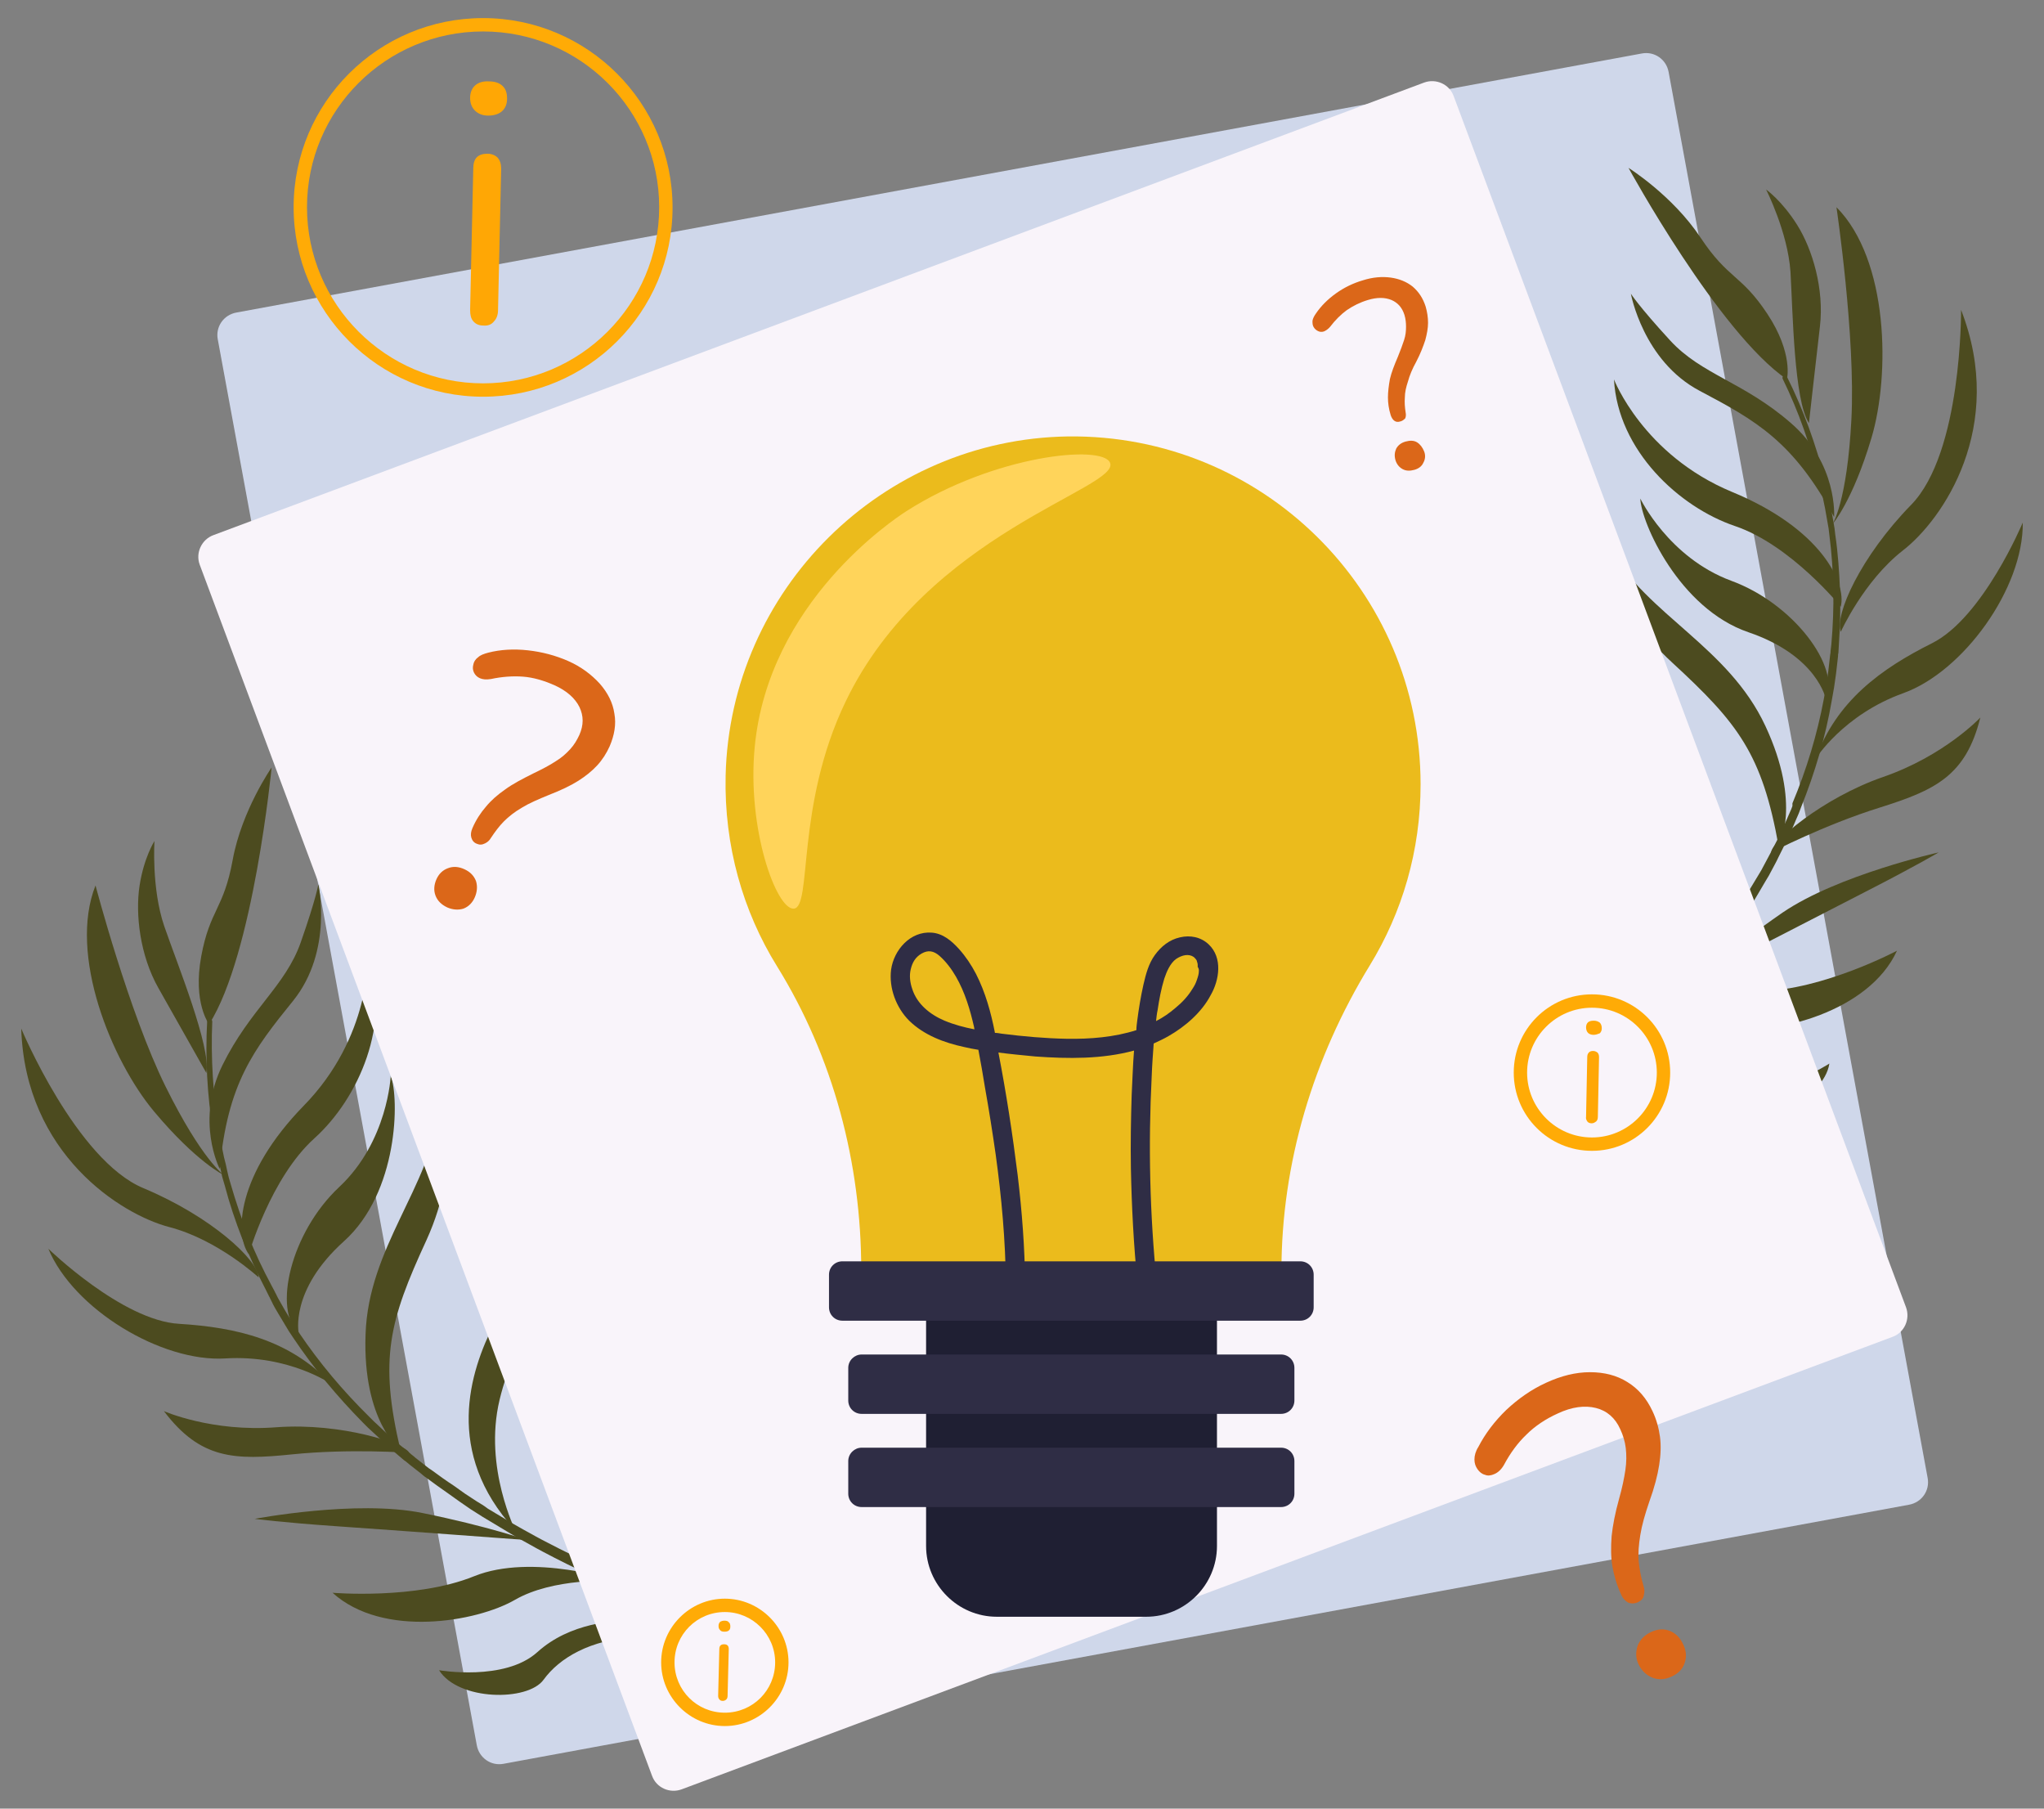 <?xml version="1.0" encoding="utf-8"?>
<!-- Generator: Adobe Illustrator 27.3.1, SVG Export Plug-In . SVG Version: 6.00 Build 0)  -->
<svg version="1.1" id="main_group_00000012465612781483245330000008384512980136384951_"
	 xmlns="http://www.w3.org/2000/svg" xmlns:xlink="http://www.w3.org/1999/xlink" x="0px" y="0px" viewBox="0 0 520 460"
	 style="enable-background:new 0 0 520 460;" xml:space="preserve">
<rect x="0" y="0" width="520" height="460" fill="#808080" stroke="none"/>
<g id="main_group">
	<g id="background">
		<g>
			<path style="fill:#CFD7EA;" d="M60.1,79.5l357.6-65.9c3.2-0.6,6.2,1.5,6.8,4.7l65.9,357.6c0.6,3.2-1.5,6.2-4.7,6.8l-357.6,65.9
				c-3.2,0.6-6.2-1.5-6.8-4.7L55.4,86.3C54.8,83.1,56.9,80.1,60.1,79.5z"/>
		</g>
		<g>
			<g>
				<path style="fill:#4C4B1F;" d="M53.2,260.5c0,0-4.2-5.4-2-17.3s5.7-11.9,8-24.5c2.3-12.6,9.9-23.5,9.9-23.5
					S64.5,242.7,53.2,260.5z"/>
			</g>
			<g>
				<path style="fill:#4C4B1F;" d="M52.5,272.9c0,0-7.5-13.3-12.2-21.6s-5.9-18.8-4.8-26s3.8-11.4,3.8-11.4s-0.8,12.1,2.5,21.7
					S53.7,266.2,52.5,272.9z"/>
			</g>
			<g>
				<path style="fill:#4C4B1F;" d="M55.9,297.3c0,0-6.3-12.2,0.7-26.4s16-20.1,19.9-31.2c3.9-11.1,4.5-14.8,4.5-14.8
					s3.8,16.9-6.4,29.6C64.4,267.1,57.9,275.6,55.9,297.3z"/>
			</g>
			<g>
				<path style="fill:#4C4B1F;" d="M57,298.9c0,0-7-3.3-17.8-16.2c-10.8-12.9-21.9-39.9-14.9-57.5c0,0,8.5,32.3,17.8,51.1
					S57,298.9,57,298.9z"/>
			</g>
			<g>
				<path style="fill:#4C4B1F;" d="M63.3,319c0,0,5.5-19.4,16.7-29.5s19.8-29.4,13.6-46.4c0,0,0.8,20.6-16.3,38.1S59.6,314,63.3,319
					z"/>
			</g>
			<g>
				<path style="fill:#4C4B1F;" d="M65.8,324.9c0,0-10.4-9.6-22.7-12.8S6.4,293.5,5.4,261.6c0,0,14,33.5,31.1,40.6
					C53.7,309.4,65.6,320.4,65.8,324.9z"/>
			</g>
			<g>
				<path style="fill:#4C4B1F;" d="M76,339.1c0,0-2.4-10.9,11.5-23.4s14.1-36.4,11.9-42.1c0,0-0.7,16.7-13.1,28.3
					S69.4,333.2,76,339.1z"/>
			</g>
			<g>
				<path style="fill:#4C4B1F;" d="M84.4,352.1c0,0-10.8-7.6-27.1-6.6c-16.2,1-38.6-12.5-45-27.9c0,0,18.8,18.3,33.3,19.1
					C60.1,337.6,73.7,340.7,84.4,352.1z"/>
			</g>
			<g>
				<path style="fill:#4C4B1F;" d="M104.1,369.5c0,0-15.2-1.1-29.8,0.4c-14.6,1.5-23.3,1.3-32.6-11c0,0,12.2,5.4,28.7,4.1
					C86.9,361.8,103.2,367.2,104.1,369.5z"/>
			</g>
			<g>
				<path style="fill:#4C4B1F;" d="M101.9,368.9c0,0-9.7-7.4-8.9-29.5c0.7-22.1,16.4-37.4,18.8-57.2c0,0,6,12.7-3.3,33.2
					C99,336,96.4,345.6,101.9,368.9z"/>
			</g>
			<g>
				<path style="fill:#4C4B1F;" d="M134.1,391.7c0,0-33.7-2.5-48.2-3.5s-21.1-1.9-21.1-1.9s25.8-4.9,42.6-1.5
					S134.1,391.7,134.1,391.7z"/>
			</g>
			<g>
				<path style="fill:#4C4B1F;" d="M130.9,389c0.6,0.7-8-15.5-3.8-33c4.2-17.5,13.2-21.9,8.3-33.7c-4.9-11.8-8.5-11.9-8.5-11.9
					s5.1,13.6-1.1,26.1C119.4,349,113,369.4,130.9,389z"/>
			</g>
			<g>
				<path style="fill:#4C4B1F;" d="M157.1,401.2c0,0-8.7-8-5.2-24.2s-3.6-25.1-5.9-34.1c-2.3-9-3.5-9.9-3.5-9.9s1.2,19.5,3.3,28.6
					C148.1,370.6,139.1,390.5,157.1,401.2z"/>
			</g>
			<g>
				<path style="fill:#4C4B1F;" d="M178.8,408.4c0,0-10-2.4-11.3-23c-1.3-20.6-2-26.3-7.7-34.3c0,0,13.7,3.4,14.5,18
					S175.7,402.8,178.8,408.4z"/>
			</g>
			<g>
				<path style="fill:#4C4B1F;" d="M157.2,402.1c-1.6-0.1-16.5-0.8-26.2,4.8s-33.6,9.8-46.4-1.8c0,0,21.2,1.8,36-4.2
					C135.4,394.9,157.2,402.1,157.2,402.1z"/>
			</g>
			<g>
				<path style="fill:#4C4B1F;" d="M178.8,408.4c0,0-4.9,7.2-16.8,7.9c-11.9,0.7-19.7,5.4-23.7,10.9c-4,5.6-21.7,5.4-26.6-2.4
					c0,0,16.7,2.9,25-4.6s19.5-8.1,25.9-8.4C168.9,411.5,178.8,408.4,178.8,408.4z"/>
			</g>
			<g>
				<path style="fill:#4C4B1F;" d="M191.2,413.4c-0.3,0-0.6-0.1-0.9-0.1c-0.3,0-0.6-0.1-0.9-0.1c-0.6-0.1-1.2-0.2-1.8-0.3
					c-1.2-0.2-2.3-0.4-3.5-0.7c-2.3-0.5-4.6-1.1-6.9-1.7c-4.6-1.2-9-2.7-13.5-4.3c-8.8-3.2-17.4-7.2-25.7-11.6
					c-2.1-1.1-4.1-2.3-6.2-3.4l-3-1.8c-0.5-0.3-1-0.6-1.5-0.9l-1.5-0.9l-1.5-0.9l-1.5-0.9c-1-0.6-2-1.3-3-1.9l-2.9-2l-0.7-0.5
					l-0.7-0.5l-1.4-1c-1.9-1.3-3.8-2.7-5.7-4.1c-0.5-0.3-0.9-0.7-1.4-1.1l-1.4-1.1l-1.4-1.1c-0.5-0.4-0.9-0.8-1.4-1.1l-2.7-2.3
					l-2.6-2.4c-0.9-0.8-1.7-1.6-2.6-2.4l-1.3-1.2c-0.2-0.2-0.4-0.4-0.6-0.6l-0.6-0.6c-6.6-6.7-12.7-14-17.9-21.8l-1-1.5
					c-0.3-0.5-0.6-1-0.9-1.5l-1.8-3c-0.6-1-1.2-2-1.7-3.1l-0.4-0.8c-0.1-0.3-0.3-0.5-0.4-0.8l-0.8-1.6c-2.2-4.2-4.1-8.5-5.9-12.8
					c-1.7-4.4-3.2-8.8-4.4-13.4l-0.5-1.7c-0.2-0.6-0.3-1.1-0.4-1.7c-0.3-1.1-0.5-2.3-0.8-3.4l-0.7-3.5c-0.2-1.2-0.4-2.3-0.6-3.5
					c-1.5-9.3-2-18.7-1.5-28.1c0-0.3,0.3-0.6,0.7-0.6c0.3,0,0.6,0.3,0.6,0.7l0,0c-0.4,9.3,0.2,18.6,1.7,27.8
					c0.2,1.1,0.4,2.3,0.6,3.4l0.7,3.4c0.3,1.1,0.6,2.3,0.8,3.4c0.1,0.6,0.3,1.1,0.4,1.7l0.5,1.7c1.3,4.5,2.8,8.9,4.5,13.2
					c1.7,4.3,3.7,8.5,5.9,12.6l0.8,1.5c0.1,0.3,0.3,0.5,0.4,0.8l0.4,0.8l1.7,3l1.8,3c0.3,0.5,0.6,1,0.9,1.5l1,1.4
					c5.2,7.7,11.2,14.8,17.8,21.3l0.6,0.6c0.2,0.2,0.4,0.4,0.6,0.6l1.3,1.2c0.8,0.8,1.7,1.6,2.6,2.4l2.6,2.3l2.7,2.2
					c0.4,0.4,0.9,0.7,1.3,1.1l1.4,1.1l1.4,1.1c0.5,0.4,0.9,0.7,1.4,1c1.9,1.4,3.7,2.7,5.7,4l1.4,1l0.7,0.5l0.7,0.5l2.9,1.9
					c1,0.6,2,1.2,2.9,1.9l1.5,0.9l1.5,0.9l1.5,0.9c0.5,0.3,1,0.6,1.5,0.9l3,1.7c2,1.1,4.1,2.3,6.1,3.3c8.2,4.3,16.7,8.1,25.4,11.2
					c4.4,1.6,8.8,2.9,13.3,4.1c2.2,0.6,4.5,1.1,6.7,1.6c1.1,0.2,2.3,0.4,3.4,0.6c0.6,0.1,1.1,0.2,1.7,0.3c0.3,0,0.6,0.1,0.8,0.1
					c0.3,0,0.6,0.1,0.8,0.1l0,0c0.9,0.1,1.6,0.9,1.5,1.8S192.1,413.5,191.2,413.4L191.2,413.4z"/>
			</g>
		</g>
		<g>
			<g>
				<path style="fill:#4C4B1F;" d="M454.6,96.5c0,0,1.7-6.6-5-16.7s-9.9-8.7-17-19.4c-7.1-10.7-18.3-17.7-18.3-17.7
					S437.2,84.6,454.6,96.5z"/>
			</g>
			<g>
				<path style="fill:#4C4B1F;" d="M460.2,107.6c0,0,1.7-15.2,2.8-24.6c1.1-9.5-1.9-19.6-5.8-25.8s-7.9-9-7.9-9s5.5,10.8,6.2,20.9
					C456.1,79.3,456.4,101.9,460.2,107.6z"/>
			</g>
			<g>
				<path style="fill:#4C4B1F;" d="M466.6,131.5c0,0,1-13.6-11.1-24c-12-10.4-22.6-12.2-30.6-20.9c-8-8.7-10-11.9-10-11.9
					s3.1,17.1,17.5,24.7S456.2,112.3,466.6,131.5z"/>
			</g>
			<g>
				<path style="fill:#4C4B1F;" d="M466.2,133.3c0,0,5.1-5.8,9.9-21.9c4.8-16.1,4.4-45.3-8.9-58.7c0,0,4.9,33,3.8,54
					S466.2,133.3,466.2,133.3z"/>
			</g>
			<g>
				<path style="fill:#4C4B1F;" d="M468.3,154.3c0,0-12.7-15.7-26.9-20.5s-29.8-19.2-30.8-37.3c0,0,7.4,19.2,30,28.6
					C463.2,134.4,469.8,148.2,468.3,154.3z"/>
			</g>
			<g>
				<path style="fill:#4C4B1F;" d="M468.3,160.7c0,0,5.8-12.9,15.8-20.7c10.1-7.8,26.4-31.4,14.8-61.2c0,0,0.3,36.3-12.7,49.6
					C473.3,141.6,466.7,156.4,468.3,160.7z"/>
			</g>
			<g>
				<path style="fill:#4C4B1F;" d="M464.5,177.8c0,0-2.1-11-19.7-17c-17.6-6-27.3-27.9-27.5-34c0,0,7.2,15,23.1,20.9
					C456.3,153.5,468.3,169.7,464.5,177.8z"/>
			</g>
			<g>
				<path style="fill:#4C4B1F;" d="M461.9,193c0,0,7-11.2,22.3-16.7s30.6-26.7,30.4-43.4c0,0-10.1,24.2-23.1,30.7
					S467.2,178.3,461.9,193z"/>
			</g>
			<g>
				<path style="fill:#4C4B1F;" d="M450.6,216.8c0,0,13.5-7,27.6-11.4c14-4.4,21.9-8,25.6-22.9c0,0-9.1,9.7-24.7,15.1
					S450.5,214.3,450.6,216.8z"/>
			</g>
			<g>
				<path style="fill:#4C4B1F;" d="M452.5,215.3c0,0,6-10.6-3.4-30.7c-9.4-20.1-29.8-28-39.7-45.2c0,0-0.5,14,16.1,29.2
					C442.1,183.9,448.3,191.7,452.5,215.3z"/>
			</g>
			<g>
				<path style="fill:#4C4B1F;" d="M431.7,248.9c0,0,30-15.5,42.9-22.1c12.9-6.6,18.6-10,18.6-10s-25.6,5.7-39.7,15.3
					C439.5,241.8,431.7,248.9,431.7,248.9z"/>
			</g>
			<g>
				<path style="fill:#4C4B1F;" d="M433.6,245.2c-0.3,0.9,1.3-17.4-9.4-31.8s-20.7-14.9-20.8-27.7c-0.1-12.8,3.1-14.3,3.1-14.3
					s0.6,14.6,11.3,23.5C428.4,203.9,442.4,220.1,433.6,245.2z"/>
			</g>
			<g>
				<path style="fill:#4C4B1F;" d="M414.3,266.7c0,0,4.9-10.8-4.8-24.2c-9.6-13.4-6.6-24.5-8-33.7c-1.4-9.1-0.7-10.5-0.7-10.5
					s6.6,18.4,8.2,27.6C410.7,235,426.7,249.8,414.3,266.7z"/>
			</g>
			<g>
				<path style="fill:#4C4B1F;" d="M397.3,281.8c0,0,8.3-6.1,1.3-25.6c-6.9-19.5-8.5-25-6.4-34.5c0,0-11.2,8.5-6.2,22.2
					C391,257.6,397.9,275.5,397.3,281.8z"/>
			</g>
			<g>
				<path style="fill:#4C4B1F;" d="M414.6,267.6c1.4-0.7,14.8-7.2,26-5.9c11.1,1.3,34.8-4.2,42-19.9c0,0-18.8,10-34.8,10.3
					C431.8,252.4,414.6,267.6,414.6,267.6z"/>
			</g>
			<g>
				<path style="fill:#4C4B1F;" d="M397.3,281.8c0,0,7.3,4.7,18.5,0.7s20.2-2.8,26.1,0.7c5.9,3.5,22.1-3.6,23.5-12.7
					c0,0-14.2,9.3-24.8,5.7c-10.6-3.6-21.1,0.2-27.1,2.4C407.5,280.9,397.3,281.8,397.3,281.8z"/>
			</g>
			<g>
				<path style="fill:#4C4B1F;" d="M387.8,291.4c0.3-0.2,0.5-0.3,0.8-0.5c0.3-0.2,0.5-0.3,0.8-0.5c0.5-0.3,1-0.6,1.5-1
					c1-0.7,2-1.3,2.9-2c1.9-1.4,3.8-2.8,5.7-4.2c3.7-2.9,7.3-6,10.7-9.3c6.9-6.5,13.2-13.5,19.1-20.8c1.5-1.8,2.9-3.7,4.3-5.6
					l2.1-2.8c0.4-0.5,0.7-1,1-1.4l1-1.4l1-1.4l1-1.5c0.7-1,1.3-1.9,2-2.9l1.9-3l0.5-0.7l0.5-0.7l0.9-1.5c1.3-2,2.4-4,3.6-6
					c0.3-0.5,0.6-1,0.9-1.5l0.8-1.5l0.8-1.5c0.3-0.5,0.5-1,0.8-1.6l1.6-3.2l1.5-3.2c0.5-1.1,1-2.2,1.4-3.2l0.7-1.6
					c0.1-0.3,0.2-0.5,0.3-0.8l0.3-0.8c3.5-8.7,6.2-17.8,7.8-27.1l0.3-1.7c0.1-0.6,0.2-1.2,0.3-1.7l0.5-3.5c0.1-1.2,0.3-2.3,0.4-3.5
					l0.1-0.9c0-0.3,0-0.6,0.1-0.9l0.1-1.8c0.3-4.7,0.5-9.4,0.3-14.1c-0.2-4.7-0.5-9.4-1.2-14.1l-0.2-1.7c-0.1-0.6-0.2-1.2-0.3-1.7
					c-0.2-1.2-0.4-2.3-0.6-3.5l-0.7-3.5c-0.3-1.1-0.5-2.3-0.8-3.4c-2.3-9.1-5.5-18-9.7-26.4c-0.2-0.3-0.5-0.4-0.8-0.3
					c-0.3,0.2-0.4,0.5-0.3,0.8l0,0c4.1,8.4,7.2,17.2,9.3,26.2c0.3,1.1,0.5,2.3,0.8,3.4l0.7,3.4c0.2,1.1,0.4,2.3,0.6,3.4
					c0.1,0.6,0.2,1.1,0.3,1.7l0.2,1.7c0.6,4.6,0.9,9.2,1,13.9c0.1,4.6-0.1,9.3-0.5,13.9l-0.2,1.7c0,0.3,0,0.6-0.1,0.9l-0.1,0.9
					l-0.4,3.5l-0.5,3.4c-0.1,0.6-0.2,1.1-0.3,1.7l-0.3,1.7c-1.7,9.1-4.4,18-8,26.6L456,205c-0.1,0.3-0.2,0.5-0.3,0.8l-0.7,1.6
					c-0.5,1.1-0.9,2.1-1.4,3.2l-1.5,3.1l-1.6,3.1c-0.3,0.5-0.5,1-0.8,1.5l-0.8,1.5l-0.8,1.5c-0.3,0.5-0.6,1-0.9,1.5
					c-1.2,2-2.4,4-3.6,5.9l-0.9,1.5l-0.5,0.7l-0.5,0.7l-1.9,2.9c-0.6,1-1.3,1.9-2,2.9l-1,1.4l-1,1.4l-1,1.4c-0.3,0.5-0.7,0.9-1,1.4
					l-2.1,2.8c-1.4,1.8-2.8,3.7-4.3,5.5c-5.9,7.2-12.2,14-19,20.3c-3.4,3.1-6.9,6.2-10.6,9c-1.8,1.4-3.7,2.8-5.6,4.1
					c-0.9,0.7-1.9,1.3-2.9,1.9c-0.5,0.3-1,0.6-1.5,0.9c-0.2,0.1-0.5,0.3-0.7,0.4c-0.2,0.1-0.5,0.3-0.7,0.4l0,0
					c-0.8,0.4-1.1,1.4-0.7,2.2C386,291.5,387,291.8,387.8,291.4L387.8,291.4z"/>
			</g>
		</g>
		<g>
			<path style="fill:#F9F4FA;" d="M54.3,136.1L362.3,21c3-1.1,6.4,0.4,7.5,3.4l115.1,308.1c1.1,3-0.4,6.4-3.4,7.5L173.4,455.1
				c-3,1.1-6.4-0.4-7.5-3.4L50.8,143.6C49.7,140.6,51.3,137.2,54.3,136.1z"/>
		</g>
	</g>
	<g id="bubble_and_elements">
		<g id="bubble">
			<g>
				<rect x="235.6" y="306" style="fill:#1F1F33;" width="74" height="77.3"/>
			</g>
			<g>
				<path style="fill:#EBBB1C;" d="M361.4,199.5c0,16.9-4.7,32.6-12.9,46C334.1,269,326,295.8,326,323.3v3.2H219.1V323
					c0-27.2-7.1-54.1-21.4-77.2c-8.7-14-13.5-30.7-13.1-48.5c1.1-47.3,39.8-85.6,87.1-86.3C321.1,110.4,361.4,150.2,361.4,199.5z"/>
			</g>
			<g>
				<g>
					<path style="fill:#2F2D45;" d="M307.5,240.2c-2-1.9-4.7-2.4-7.3-1.8c-2.7,0.6-4.8,2.3-6.4,4.5c-1.6,2.2-2.3,4.9-2.9,7.5
						c-0.7,3.1-1.2,6.2-1.6,9.3c-0.1,0.8-0.2,1.5-0.2,2.3c-5.6,1.8-11.8,2.3-17.7,2.2c-5.5-0.1-11.1-0.6-16.6-1.3
						c-0.6-0.1-1.1-0.2-1.7-0.2c0,0,0-0.1,0-0.1c-1-5.1-2.4-10.2-4.8-14.9c-1.2-2.3-2.6-4.4-4.3-6.3c-1.9-2.1-4.1-4-7-4.2
						c-5.4-0.4-9.6,4.4-10.3,9.4c-0.6,4.7,1.3,9.7,4.6,13c3.8,3.7,8.9,5.6,14,6.7c1.2,0.3,2.4,0.5,3.6,0.7c0.6,3.2,1.2,6.5,1.7,9.7
						c1,5.6,1.9,11.3,2.7,16.9c1.5,10.9,2.5,21.9,2.6,32.9h4.9c-0.1-9.2-0.8-18.4-1.9-27.6c-1.3-10.4-2.9-20.9-4.9-31.2
						c3.1,0.4,6.3,0.7,9.4,1c8.3,0.6,17,0.7,25.1-1.5c-0.3,3.7-0.4,7.5-0.6,11.3c-0.2,6.2-0.3,12.4-0.2,18.6
						c0.2,9.8,0.7,19.6,1.7,29.4h4.9c-1.8-17.6-2.2-35.2-1.3-52.9c0.1-2.7,0.3-5.4,0.5-8.2c1.3-0.6,2.6-1.2,3.8-1.9
						c4.2-2.4,8.4-6,10.7-10.4C310.2,249.3,311.1,243.6,307.5,240.2z M240.3,259.6c-3.8-1.6-7-4.3-8.2-8c-0.6-1.7-0.8-3.5-0.4-5.1
						c0.4-1.7,1.2-3.1,2.8-4c1.6-0.9,3-0.7,4.5,0.6c1.7,1.5,3.1,3.4,4.2,5.3c2.3,4,3.6,8.4,4.6,12.8c0,0.2,0.1,0.4,0.1,0.6
						C245.3,261.3,242.7,260.6,240.3,259.6z M305,246.9c0,0.8-0.2,1.4-0.5,2.3c-0.3,0.9-0.6,1.5-1.2,2.4c-1.1,1.8-2.6,3.4-4.2,4.7
						c-1.5,1.3-3.2,2.5-5,3.4c0.1-0.9,0.2-1.9,0.4-2.8c0.4-2.7,0.9-5.4,1.7-8c0.6-1.8,1.5-3.9,3-5c1.5-1,3.2-1.4,4.5-0.5
						c0,0,0.5,0.5,0.4,0.4c0.1,0.1,0.2,0.3,0.3,0.4c0,0,0.1,0.2,0.1,0.3c0.1,0.3,0.2,0.6,0.2,0.9c0,0,0,0.5,0,0.5
						C305,246.4,305,246.6,305,246.9z"/>
				</g>
			</g>
			<g>
				<path style="fill:#FFD45A;" d="M282.4,117.7c-1.9-4.7-29.4-2-51.8,12.3c-3.4,2.2-35.1,23.2-38.6,60c-2,20.8,5.5,41.3,9.9,41.1
					c4.8-0.2,0.4-26,13.2-52.6C235.7,135.5,285.1,124.2,282.4,117.7z"/>
			</g>
			<g>
				<path style="fill:#2F2D45;" d="M214.3,320.8h116.5c1.9,0,3.4,1.5,3.4,3.4v8.3c0,1.9-1.5,3.4-3.4,3.4H214.3
					c-1.9,0-3.4-1.5-3.4-3.4v-8.3C210.9,322.3,212.4,320.8,214.3,320.8z"/>
			</g>
			<g>
				<path style="fill:#2F2D45;" d="M219.2,344.5h106.7c1.9,0,3.4,1.5,3.4,3.4v8.3c0,1.9-1.5,3.4-3.4,3.4H219.2
					c-1.9,0-3.4-1.5-3.4-3.4v-8.3C215.8,346,217.4,344.5,219.2,344.5z"/>
			</g>
			<g>
				<path style="fill:#1F1F33;" d="M239,375h67.2c1.9,0,3.4,1.5,3.4,3.4v14.8c0,9.9-8.1,18-18,18h-38c-9.9,0-18-8.1-18-18v-14.8
					C235.6,376.6,237.1,375,239,375z"/>
			</g>
			<g>
				<path style="fill:#2F2D45;" d="M219.2,368.2h106.7c1.9,0,3.4,1.5,3.4,3.4v8.3c0,1.9-1.5,3.4-3.4,3.4H219.2
					c-1.9,0-3.4-1.5-3.4-3.4v-8.3C215.8,369.7,217.4,368.2,219.2,368.2z"/>
			</g>
		</g>
		<g id="elements">
			<g id="info">
				<g>
					<g>
						<path style="fill:#FFAB06;" d="M122.9,100.9c-26.6,0-48.2-21.6-48.2-48.2S96.3,4.6,122.9,4.6s48.2,21.6,48.2,48.2
							S149.5,100.9,122.9,100.9z M122.9,8C98.2,8,78.1,28,78.1,52.7s20.1,44.8,44.8,44.8s44.8-20.1,44.8-44.8S147.6,8,122.9,8z"/>
					</g>
					<g>
						<path style="fill:#FFA705;" d="M123,82.8c-1.2,0-2-0.4-2.6-1.1c-0.6-0.7-0.8-1.6-0.8-2.9l0.8-36c0-1.2,0.3-2.2,0.9-2.8
							c0.6-0.6,1.5-0.9,2.7-0.9c1.1,0,2,0.4,2.6,1c0.6,0.7,0.9,1.6,0.9,2.8l-0.8,36c0,1.2-0.4,2.2-1,2.8
							C125.1,82.5,124.2,82.9,123,82.8z M124.2,29.4c-1.5,0-2.6-0.5-3.4-1.3c-0.8-0.8-1.2-1.9-1.2-3.2c0-1.4,0.5-2.5,1.3-3.2
							c0.8-0.7,2-1.1,3.5-1c1.5,0,2.7,0.4,3.5,1.2c0.8,0.8,1.1,1.8,1.1,3.2c0,1.3-0.4,2.4-1.3,3.2C126.9,29,125.7,29.4,124.2,29.4z"
							/>
					</g>
				</g>
				<g>
					<g>
						<path style="fill:#FFAB06;" d="M405,292.7c-11,0-19.9-8.9-19.9-19.9c0-11,8.9-19.9,19.9-19.9c11,0,19.9,8.9,19.9,19.9
							C424.9,283.8,416,292.7,405,292.7z M405,256.3c-9.1,0-16.5,7.4-16.5,16.5s7.4,16.5,16.5,16.5c9.1,0,16.5-7.4,16.5-16.5
							S414.1,256.3,405,256.3z"/>
					</g>
					<g>
						<path style="fill:#FFA705;" d="M404.9,285.7c-0.5,0-0.9-0.2-1.1-0.5c-0.2-0.3-0.4-0.7-0.3-1.2l0.3-15.1c0-0.5,0.1-0.9,0.4-1.2
							c0.3-0.3,0.6-0.4,1.1-0.4c0.5,0,0.8,0.2,1.1,0.4c0.3,0.3,0.4,0.7,0.4,1.2l-0.3,15.1c0,0.5-0.1,0.9-0.4,1.2
							C405.7,285.5,405.4,285.7,404.9,285.7z M405.4,263.2c-0.6,0-1.1-0.2-1.4-0.5c-0.3-0.3-0.5-0.8-0.5-1.4c0-0.6,0.2-1,0.5-1.3
							c0.4-0.3,0.8-0.4,1.5-0.4c0.6,0,1.1,0.2,1.5,0.5c0.3,0.3,0.5,0.8,0.5,1.4c0,0.6-0.2,1-0.5,1.3
							C406.5,263,406,263.2,405.4,263.2z"/>
					</g>
				</g>
				<g>
					<g>
						<path style="fill:#FFAB06;" d="M184.4,439c-8.9,0-16.2-7.3-16.2-16.2s7.3-16.2,16.2-16.2c8.9,0,16.2,7.3,16.2,16.2
							S193.3,439,184.4,439z M184.4,410c-7.1,0-12.8,5.7-12.8,12.8s5.7,12.8,12.8,12.8c7.1,0,12.8-5.7,12.8-12.8
							S191.4,410,184.4,410z"/>
					</g>
					<g>
						<path style="fill:#FFA705;" d="M183.9,432.6c-0.4,0-0.7-0.1-0.9-0.4c-0.2-0.2-0.3-0.5-0.3-0.9l0.3-11.9c0-0.4,0.1-0.7,0.3-0.9
							c0.2-0.2,0.5-0.3,0.9-0.3c0.4,0,0.7,0.1,0.9,0.3c0.2,0.2,0.3,0.5,0.3,0.9l-0.3,11.9c0,0.4-0.1,0.7-0.3,0.9
							S184.3,432.6,183.9,432.6z M184.3,415c-0.5,0-0.9-0.1-1.1-0.4c-0.3-0.3-0.4-0.6-0.4-1.1c0-0.5,0.2-0.8,0.4-1
							c0.3-0.2,0.7-0.3,1.1-0.3c0.5,0,0.9,0.1,1.1,0.4c0.3,0.2,0.4,0.6,0.4,1.1c0,0.4-0.1,0.8-0.4,1
							C185.2,414.9,184.8,415,184.3,415z"/>
					</g>
				</g>
			</g>
		</g>
	</g>
</g>
<g>
	<path style="fill:#DB6719;" d="M416.7,407.5c-0.9,0.4-1.7,0.4-2.5,0.1c-0.7-0.4-1.4-1.1-1.8-2.1c-1.1-2.4-1.8-4.8-2.2-7.1
		c-0.4-2.4-0.4-4.9-0.2-7.7c0.3-2.8,0.9-5.9,1.9-9.5c0.8-2.8,1.3-5.3,1.6-7.3c0.3-2,0.3-3.9,0.1-5.6c-0.2-1.7-0.7-3.3-1.4-4.8
		c-1.3-2.9-3.4-4.7-6.2-5.4s-6.1-0.3-9.7,1.4c-3.1,1.4-5.8,3.2-8,5.4c-2.2,2.1-4.1,4.7-5.7,7.7c-0.7,1.2-1.5,1.9-2.4,2.3
		c-0.9,0.4-1.7,0.5-2.4,0.2c-0.8-0.2-1.4-0.7-1.9-1.4c-0.5-0.7-0.8-1.5-0.8-2.5c0-1,0.3-2.1,1-3.2c1.7-3.3,4.1-6.5,7.1-9.4
		c3.1-2.9,6.4-5.2,10.1-6.9c3.9-1.8,7.6-2.7,11.2-2.7c3.6,0,6.8,0.8,9.5,2.5c2.8,1.7,4.9,4.2,6.4,7.4c1,2.1,1.6,4.3,1.9,6.5
		c0.3,2.2,0.2,4.7-0.2,7.2c-0.4,2.6-1.2,5.7-2.5,9.3c-1.1,3.2-1.9,6-2.3,8.5c-0.4,2.5-0.6,4.7-0.4,6.8c0.2,2,0.6,4.1,1.2,6.1
		c0.3,0.9,0.3,1.6,0.1,2.4C418.1,406.6,417.5,407.1,416.7,407.5z M425.3,426.4c-1.7,0.8-3.3,0.9-4.9,0.3c-1.5-0.6-2.7-1.7-3.5-3.3
		c-0.8-1.6-0.8-3.2-0.3-4.8c0.6-1.5,1.7-2.7,3.4-3.5c1.7-0.8,3.3-0.9,4.8-0.3c1.5,0.6,2.6,1.7,3.4,3.4c0.8,1.6,0.9,3.2,0.4,4.7
		C428.1,424.5,427,425.6,425.3,426.4z"/>
</g>
<g>
	<path style="fill:#DB6719;" d="M356.2,107.2c-0.6,0.2-1.1,0.1-1.5-0.2s-0.7-0.8-0.9-1.4c-0.5-1.6-0.7-3.1-0.7-4.5
		c0-1.5,0.2-3,0.5-4.7c0.4-1.7,1.1-3.5,2-5.6c0.7-1.7,1.2-3.1,1.6-4.3s0.5-2.3,0.5-3.4c0-1-0.1-2-0.4-3c-0.6-1.9-1.7-3.1-3.3-3.8
		c-1.7-0.7-3.7-0.7-6,0c-2,0.6-3.8,1.5-5.4,2.6c-1.5,1.1-2.9,2.5-4.2,4.2c-0.5,0.6-1.1,1-1.6,1.2c-0.6,0.2-1.1,0.1-1.5-0.1
		c-0.4-0.2-0.8-0.5-1.1-1c-0.3-0.5-0.3-1-0.3-1.6c0.1-0.6,0.4-1.2,0.9-1.9c1.3-1.9,3-3.6,5.1-5.1c2.1-1.5,4.4-2.6,6.8-3.3
		c2.5-0.8,4.9-1,7.1-0.7c2.2,0.3,4.1,1.1,5.6,2.3c1.5,1.3,2.6,2.9,3.3,5.1c0.4,1.4,0.6,2.8,0.6,4.1c0,1.4-0.3,2.9-0.7,4.4
		c-0.5,1.5-1.2,3.4-2.3,5.5c-1,1.8-1.7,3.5-2.1,5c-0.5,1.5-0.8,2.8-0.8,4.1c-0.1,1.3,0,2.5,0.2,3.8c0.1,0.5,0.1,1-0.1,1.5
		C357.1,106.8,356.7,107.1,356.2,107.2z M359.8,119.5c-1.1,0.3-2.1,0.3-3-0.2c-0.9-0.5-1.5-1.3-1.8-2.3c-0.3-1.1-0.2-2,0.2-2.9
		c0.5-0.9,1.3-1.5,2.4-1.8c1.1-0.3,2.1-0.3,2.9,0.2c0.8,0.5,1.4,1.3,1.8,2.3s0.3,2-0.2,2.9C361.7,118.6,360.9,119.2,359.8,119.5z"/>
</g>
<g>
	<path style="fill:#DB6719;" d="M113.8,230.8c-1.5-0.7-2.5-1.7-3-3c-0.5-1.3-0.4-2.7,0.2-4.1c0.6-1.4,1.6-2.4,3-2.9
		c1.3-0.5,2.7-0.4,4.2,0.3c1.5,0.7,2.4,1.7,2.9,3c0.4,1.3,0.3,2.7-0.3,4.1s-1.6,2.4-2.9,2.9C116.6,231.5,115.2,231.4,113.8,230.8z
		 M121.3,214.6c-0.8-0.3-1.2-0.9-1.4-1.6c-0.2-0.7-0.1-1.5,0.3-2.4c0.9-2.1,2.1-3.9,3.4-5.4c1.3-1.6,2.9-3,4.9-4.4
		c1.9-1.4,4.4-2.7,7.2-4.1c2.3-1.1,4.2-2.1,5.7-3.1c1.5-0.9,2.7-2,3.7-3.1c1-1.1,1.7-2.3,2.3-3.6c1.1-2.5,1.1-4.8,0-7.1
		c-1.1-2.2-3.2-4.1-6.3-5.5c-2.7-1.2-5.4-2-8-2.2c-2.6-0.2-5.4,0-8.2,0.6c-1.2,0.2-2.1,0.1-2.8-0.2c-0.7-0.3-1.2-0.8-1.5-1.4
		c-0.3-0.6-0.4-1.3-0.2-2c0.1-0.7,0.5-1.4,1.2-1.9c0.6-0.6,1.5-0.9,2.6-1.2c3.1-0.8,6.5-1,10.1-0.6c3.6,0.4,7,1.3,10.2,2.7
		c3.4,1.5,6,3.5,8.1,5.8c2,2.3,3.3,4.8,3.7,7.6c0.5,2.7,0,5.5-1.2,8.3c-0.8,1.8-1.9,3.5-3.2,4.9c-1.3,1.4-2.9,2.7-4.8,3.9
		c-1.9,1.2-4.4,2.4-7.5,3.6c-2.7,1.1-5,2.1-6.8,3.2c-1.9,1.1-3.4,2.3-4.6,3.5c-1.2,1.2-2.3,2.7-3.3,4.2c-0.4,0.7-0.9,1.1-1.5,1.4
		C122.6,214.9,122,214.9,121.3,214.6z"/>
</g>
</svg>
